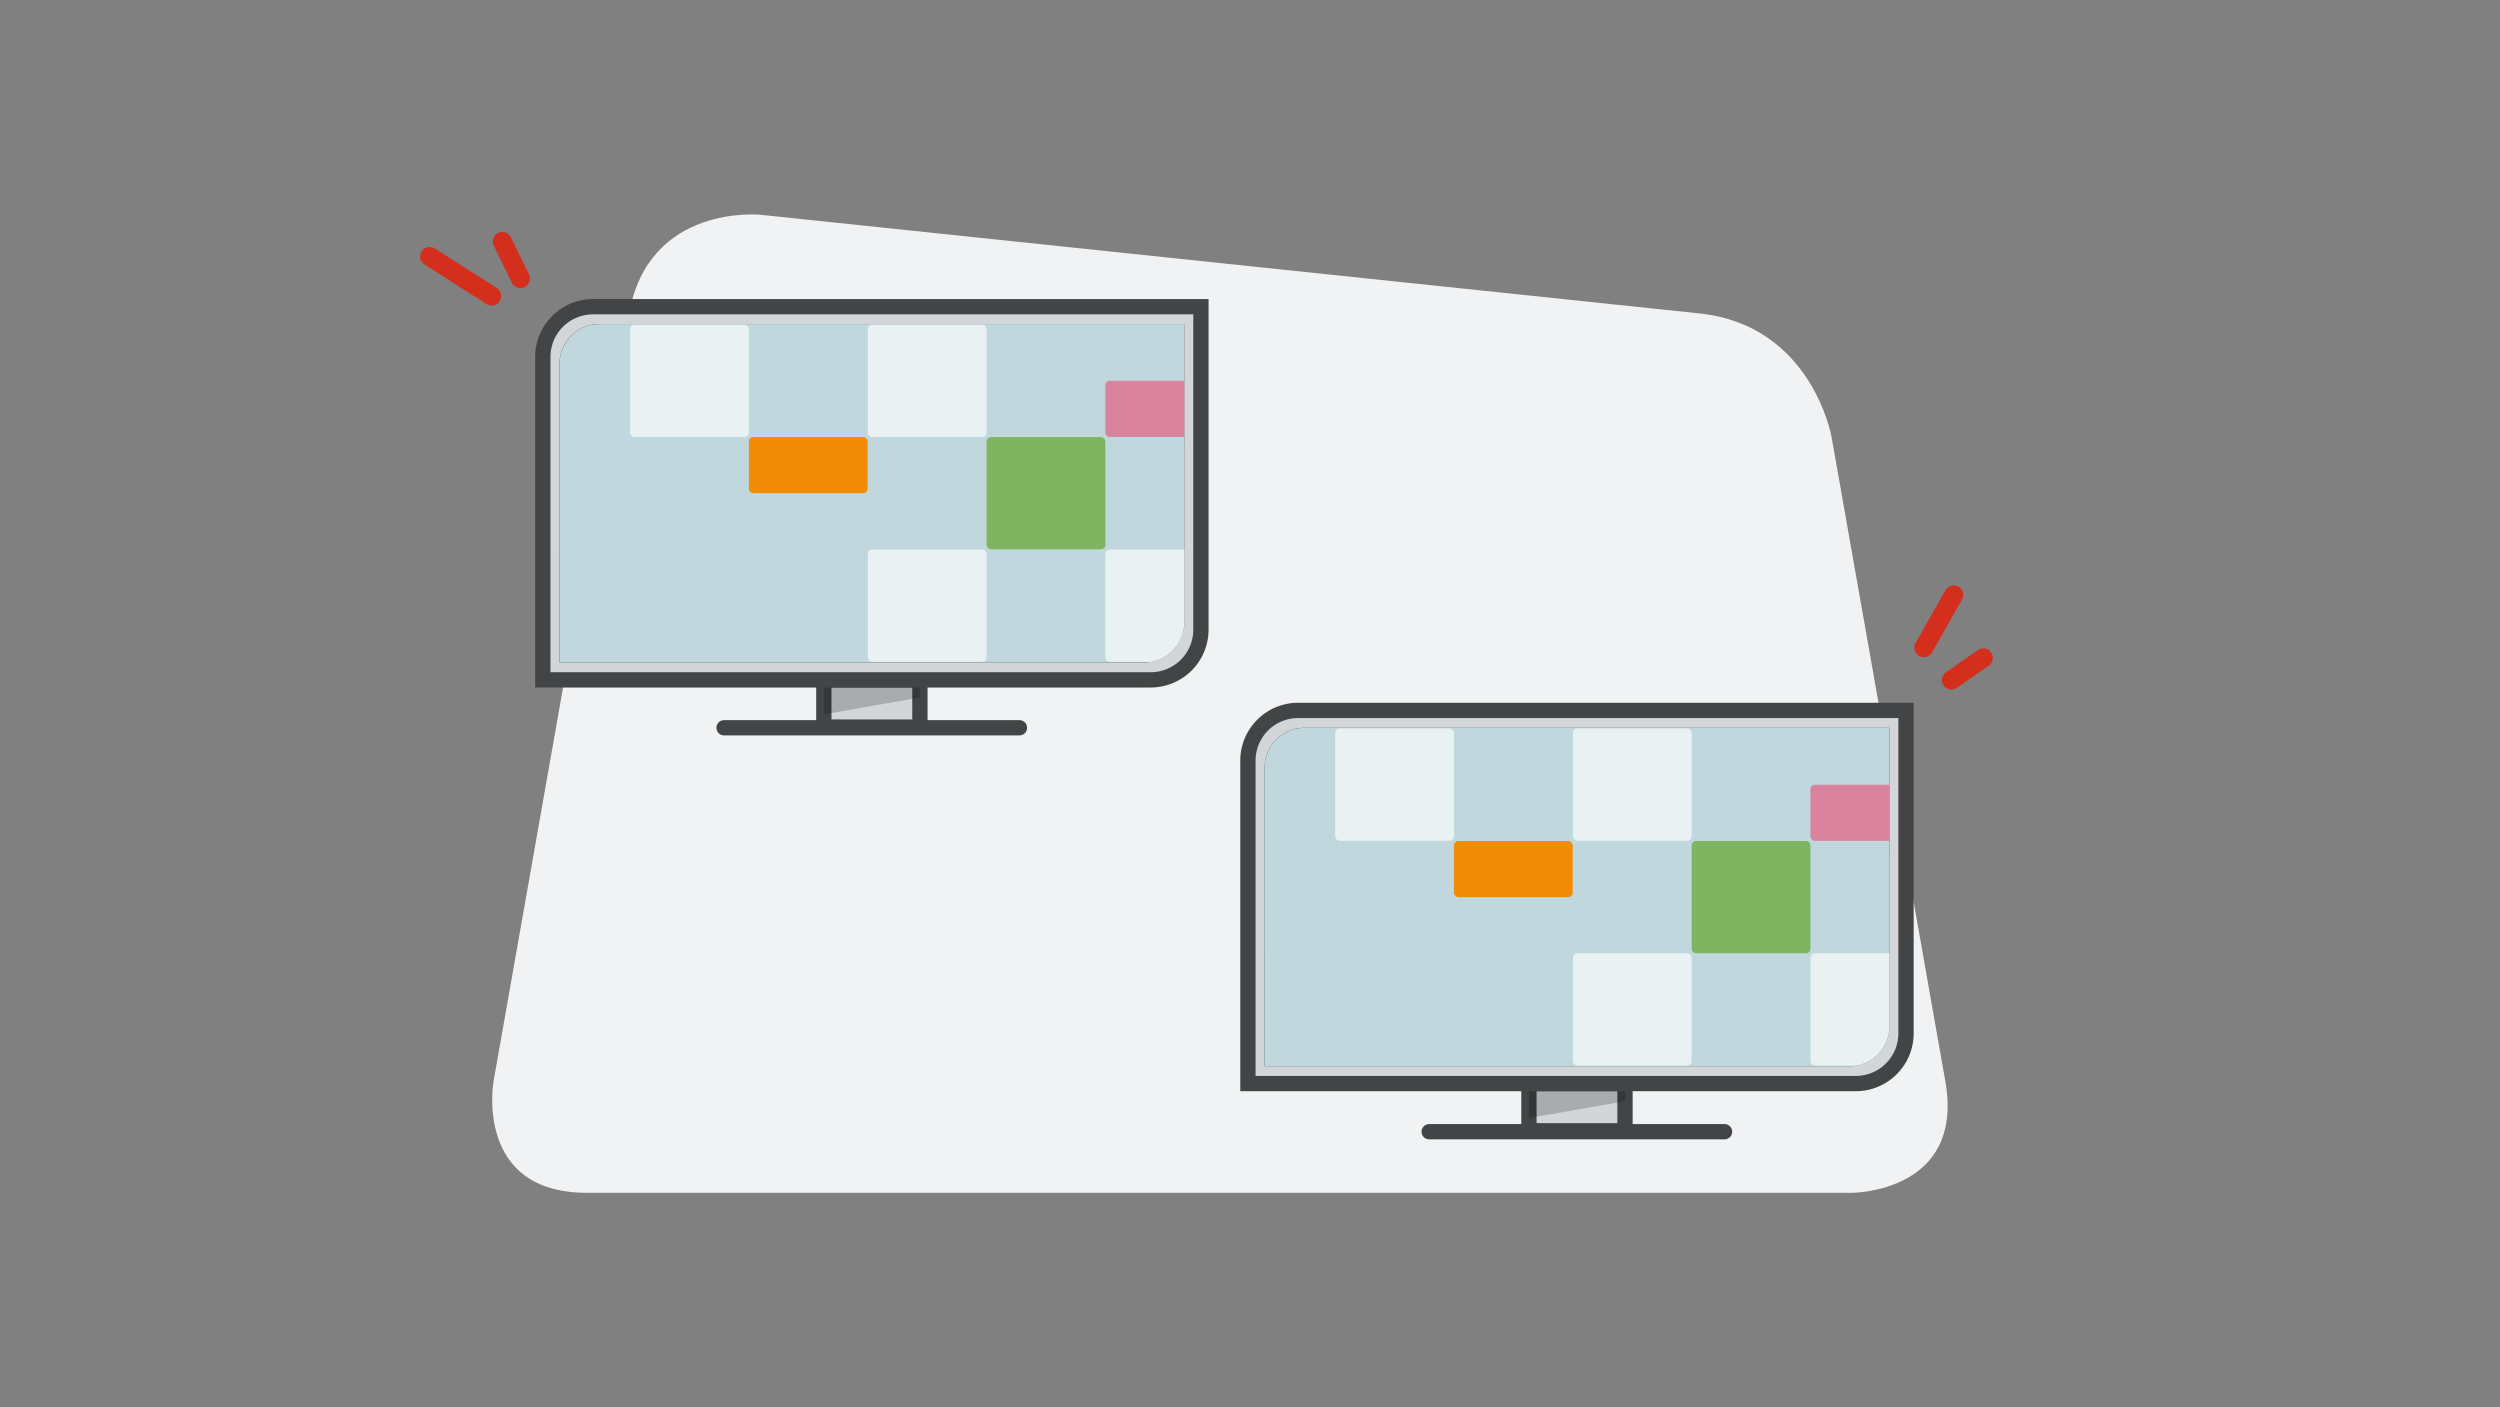 <svg xmlns="http://www.w3.org/2000/svg" xmlns:xlink="http://www.w3.org/1999/xlink" viewBox="0 0 1080 608">
  <rect x="0" y="0" width="1080" height="608" fill="#808080" stroke="none"/>
  <defs>
    <style>
      .cls-1 {
        fill: #2f3031;
      }

      .cls-2, .cls-6 {
        fill: none;
      }

      .cls-3 {
        fill: #bfd7dd;
      }

      .cls-4 {
        isolation: isolate;
      }

      .cls-11, .cls-5 {
        fill: #f1f2f3;
      }

      .cls-6 {
        stroke: #d42f1d;
        stroke-miterlimit: 10;
        stroke-width: 8.23px;
      }

      .cls-6, .cls-7 {
        stroke-linecap: round;
      }

      .cls-7, .cls-8 {
        fill: #d3d6d9;
        stroke: #424445;
        stroke-width: 6.6px;
      }

      .cls-7 {
        stroke-linejoin: round;
      }

      .cls-9 {
        mix-blend-mode: multiply;
        opacity: 0.2;
      }

      .cls-10 {
        clip-path: url(#clip-path);
      }

      .cls-11 {
        opacity: 0.1;
      }

      .cls-12 {
        clip-path: url(#clip-path-2);
      }

      .cls-13 {
        clip-path: url(#clip-path-3);
      }

      .cls-14 {
        fill: #d8829d;
      }

      .cls-15 {
        fill: #e9f1f2;
      }

      .cls-16 {
        fill: #7fb560;
      }

      .cls-17 {
        fill: #f28b05;
      }

      .cls-18 {
        clip-path: url(#clip-path-4);
      }

      .cls-19 {
        clip-path: url(#clip-path-5);
      }

      .cls-20 {
        clip-path: url(#clip-path-6);
      }
    </style>
    <clipPath id="clip-path">
      <path class="cls-1" d="M546.3,460.6H798.9a17.3,17.3,0,0,0,17.3-17.3V314.4H563.6a17.3,17.3,0,0,0-17.3,17.3Z"/>
    </clipPath>
    <clipPath id="clip-path-2">
      <path class="cls-2" d="M546.3,460.6H798.9a17.3,17.3,0,0,0,17.3-17.3V314.4H563.6a17.3,17.3,0,0,0-17.3,17.3Z"/>
    </clipPath>
    <clipPath id="clip-path-3">
      <rect class="cls-3" x="546.3" y="307.5" width="277.1" height="168.04"/>
    </clipPath>
    <clipPath id="clip-path-4">
      <path class="cls-1" d="M241.7,286.2H494.3a17.4,17.4,0,0,0,17.3-17.3V140H259a17.2,17.2,0,0,0-17.3,17.3Z"/>
    </clipPath>
    <clipPath id="clip-path-5">
      <path class="cls-2" d="M241.7,286.2H494.3a17.4,17.4,0,0,0,17.3-17.3V140H259a17.2,17.2,0,0,0-17.3,17.3Z"/>
    </clipPath>
    <clipPath id="clip-path-6">
      <rect class="cls-3" x="241.7" y="133.1" width="277.1" height="168.04"/>
    </clipPath>
  </defs>
  <g class="cls-4">
    <g id="Laag_1" data-name="Laag 1">
      <path class="cls-5" d="M328.7,92.8s-48.6-5.1-57,43L213.2,467.2s-8.5,48.1,40.4,48.1H800s48.8,0,40.4-48.1L791.2,188.6s-8.5-48.1-57-53.2Z"/>
      <rect class="cls-2" width="1080" height="608"/>
      <g>
        <line class="cls-6" x1="844" y1="257" x2="831.1" y2="279.8"/>
        <line class="cls-6" x1="856.8" y1="284.2" x2="843" y2="293.8"/>
      </g>
      <line class="cls-6" x1="217" y1="104.3" x2="224.8" y2="120.3"/>
      <line class="cls-6" x1="185.6" y1="110.8" x2="212.4" y2="127.9"/>
      <g>
        <g>
          <line class="cls-7" x1="617.4" y1="488.9" x2="745" y2="488.9"/>
          <g>
            <rect class="cls-8" x="660.5" y="468.1" width="41.5" height="20.4"/>
            <g class="cls-9">
              <polygon points="660.5 468.1 660.5 483 702 475.7 702 468.1 660.5 468.1"/>
            </g>
          </g>
          <g>
            <path class="cls-8" d="M539.1,468.1H801.7a21.7,21.7,0,0,0,21.7-21.7V306.9H560.8a21.7,21.7,0,0,0-21.7,21.7Z"/>
            <g>
              <path class="cls-1" d="M546.3,460.6H798.9a17.3,17.3,0,0,0,17.3-17.3V314.4H563.6a17.3,17.3,0,0,0-17.3,17.3Z"/>
              <g class="cls-10">
                <polygon class="cls-11" points="816.2 369.6 725.3 460.5 816.2 460.5 816.2 369.6"/>
                <polygon class="cls-11" points="546.3 410.9 642.7 314.5 546.3 314.5 546.3 410.9"/>
              </g>
            </g>
          </g>
        </g>
        <g class="cls-12">
          <g>
            <rect class="cls-3" x="546.3" y="307.5" width="277.1" height="168.04"/>
            <g class="cls-13">
              <g>
                <rect class="cls-14" x="782.1" y="339" width="51.3" height="24.26" rx="1.9"/>
                <rect class="cls-15" x="782.1" y="411.8" width="51.3" height="48.52" rx="1.9"/>
                <rect class="cls-16" x="730.8" y="363.3" width="51.3" height="48.52" rx="1.9"/>
                <rect class="cls-15" x="679.5" y="314.7" width="51.3" height="48.52" rx="1.9"/>
                <rect class="cls-17" x="628.1" y="363.3" width="51.3" height="24.26" rx="1.9"/>
                <rect class="cls-15" x="576.8" y="314.7" width="51.3" height="48.52" rx="1.9"/>
                <rect class="cls-15" x="679.5" y="411.8" width="51.3" height="48.52" rx="1.9"/>
              </g>
            </g>
          </g>
        </g>
      </g>
      <g>
        <g>
          <line class="cls-7" x1="312.8" y1="314.4" x2="440.4" y2="314.4"/>
          <g>
            <rect class="cls-8" x="355.9" y="293.7" width="41.5" height="20.4"/>
            <g class="cls-9">
              <polygon points="355.9 293.7 355.9 308.6 397.4 301.3 397.4 293.7 355.9 293.7"/>
            </g>
          </g>
          <g>
            <path class="cls-8" d="M234.5,293.7H497.1A21.7,21.7,0,0,0,518.8,272V132.5H256.2a21.7,21.7,0,0,0-21.7,21.7Z"/>
            <g>
              <path class="cls-1" d="M241.7,286.2H494.3a17.4,17.4,0,0,0,17.3-17.3V140H259a17.2,17.2,0,0,0-17.3,17.3Z"/>
              <g class="cls-18">
                <polygon class="cls-11" points="511.6 195.1 420.6 286.1 511.6 286.1 511.6 195.1"/>
                <polygon class="cls-11" points="241.7 236.5 338 140.1 241.7 140.1 241.7 236.5"/>
              </g>
            </g>
          </g>
        </g>
        <g class="cls-19">
          <g>
            <rect class="cls-3" x="241.7" y="133.1" width="277.1" height="168.04"/>
            <g class="cls-20">
              <g>
                <rect class="cls-14" x="477.5" y="164.5" width="51.3" height="24.26" rx="1.9"/>
                <rect class="cls-15" x="477.5" y="237.4" width="51.3" height="48.52" rx="1.9"/>
                <rect class="cls-16" x="426.2" y="188.8" width="51.3" height="48.52" rx="1.9"/>
                <rect class="cls-15" x="374.9" y="140.3" width="51.3" height="48.52" rx="1.9"/>
                <rect class="cls-17" x="323.5" y="188.8" width="51.3" height="24.26" rx="1.9"/>
                <rect class="cls-15" x="272.2" y="140.3" width="51.3" height="48.52" rx="1.9"/>
                <rect class="cls-15" x="374.9" y="237.4" width="51.3" height="48.52" rx="1.9"/>
              </g>
            </g>
          </g>
        </g>
      </g>
    </g>
  </g>
</svg>
